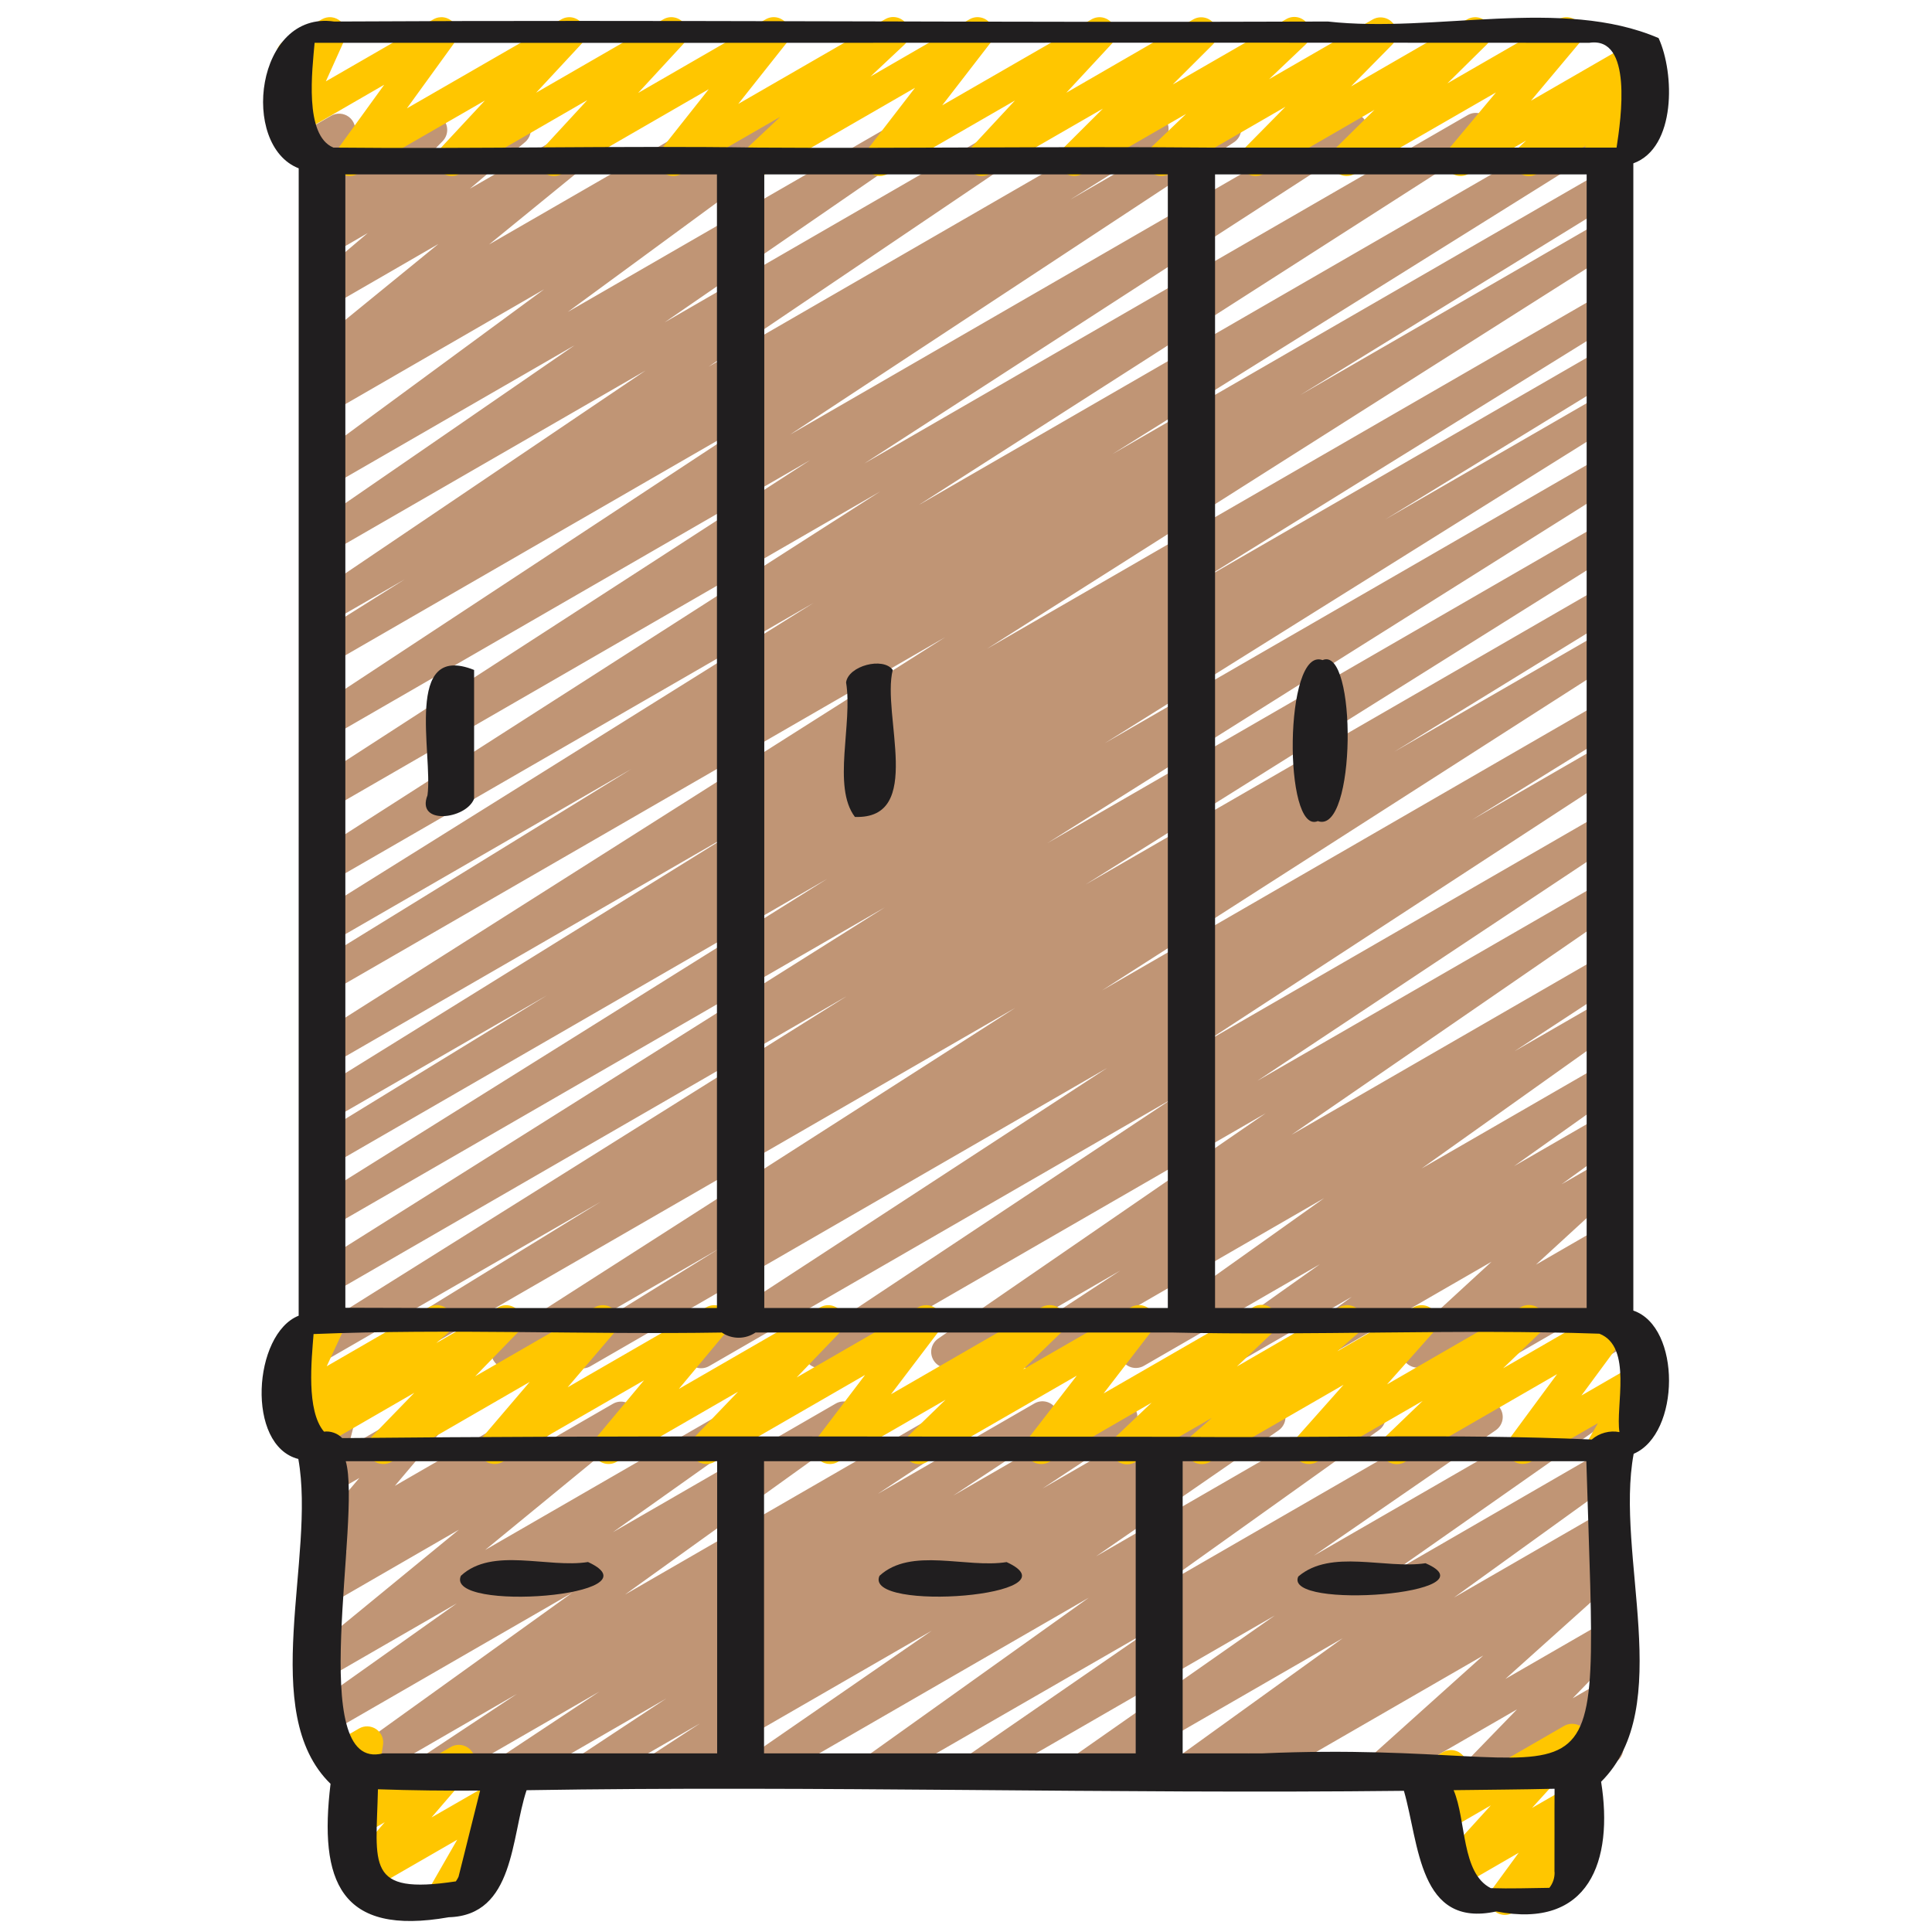 <?xml version="1.0" encoding="UTF-8"?> <svg xmlns="http://www.w3.org/2000/svg" width="56" height="56" viewBox="0 0 56 56" fill="none"><g id="ÐÐ¾Ð³Ð¾ÑÐ¸Ð¿"><path id="Vector" d="M11.2 39.667C11.098 39.667 10.999 39.633 10.918 39.572C10.837 39.511 10.778 39.425 10.751 39.327C10.723 39.229 10.728 39.125 10.765 39.03C10.802 38.936 10.869 38.855 10.955 38.802L17.417 34.831L9.595 39.343C9.489 39.4 9.365 39.414 9.249 39.383C9.134 39.351 9.034 39.276 8.972 39.173C8.911 39.07 8.891 38.947 8.917 38.83C8.943 38.713 9.014 38.61 9.114 38.544L24.547 28.872L9.595 37.505C9.489 37.564 9.364 37.58 9.247 37.549C9.13 37.518 9.029 37.443 8.967 37.339C8.904 37.235 8.885 37.111 8.912 36.993C8.939 36.875 9.011 36.772 9.113 36.706L25.649 26.3L9.596 35.568C9.49 35.624 9.367 35.637 9.252 35.605C9.137 35.573 9.039 35.498 8.978 35.396C8.916 35.294 8.896 35.172 8.922 35.055C8.948 34.939 9.017 34.836 9.116 34.769L23.982 25.471L9.596 33.778C9.49 33.835 9.366 33.848 9.25 33.816C9.134 33.784 9.036 33.708 8.974 33.605C8.913 33.502 8.894 33.379 8.921 33.261C8.948 33.145 9.019 33.042 9.12 32.977L15.856 28.849L9.595 32.461C9.489 32.518 9.366 32.531 9.25 32.499C9.135 32.467 9.036 32.392 8.974 32.289C8.913 32.187 8.893 32.064 8.919 31.947C8.946 31.83 9.016 31.728 9.116 31.661L21.285 24.113L9.595 30.861C9.489 30.917 9.367 30.93 9.252 30.899C9.137 30.867 9.039 30.792 8.977 30.691C8.916 30.589 8.895 30.467 8.92 30.351C8.945 30.234 9.014 30.132 9.112 30.064L27.399 18.468L9.595 28.747C9.489 28.805 9.364 28.82 9.247 28.789C9.13 28.757 9.03 28.681 8.968 28.577C8.906 28.473 8.887 28.348 8.915 28.23C8.943 28.113 9.016 28.01 9.118 27.945L18.307 22.286L9.595 27.317C9.489 27.375 9.365 27.39 9.248 27.358C9.131 27.327 9.031 27.252 8.969 27.148C8.907 27.044 8.888 26.921 8.915 26.803C8.942 26.685 9.014 26.583 9.115 26.517L23.581 17.476L9.595 25.551C9.489 25.61 9.365 25.626 9.248 25.595C9.131 25.564 9.031 25.489 8.968 25.386C8.905 25.283 8.885 25.159 8.912 25.041C8.938 24.923 9.009 24.82 9.11 24.754L25.514 14.245L9.595 23.435C9.489 23.492 9.366 23.507 9.251 23.476C9.135 23.445 9.036 23.37 8.974 23.268C8.911 23.166 8.891 23.044 8.916 22.927C8.941 22.81 9.01 22.707 9.108 22.64L23.482 13.337L9.595 21.355C9.489 21.419 9.363 21.438 9.244 21.409C9.125 21.38 9.022 21.305 8.958 21.2C8.893 21.096 8.873 20.97 8.9 20.851C8.928 20.731 9.001 20.627 9.105 20.561L21.967 12.093L9.595 19.235C9.489 19.292 9.365 19.306 9.249 19.275C9.134 19.243 9.034 19.168 8.972 19.065C8.911 18.962 8.891 18.84 8.917 18.722C8.943 18.605 9.014 18.503 9.114 18.436L11.739 16.788L9.593 18.025C9.488 18.083 9.366 18.098 9.251 18.068C9.136 18.038 9.036 17.965 8.973 17.864C8.91 17.763 8.887 17.642 8.911 17.525C8.934 17.408 9.001 17.305 9.098 17.236L18.711 10.741L9.595 16.003C9.49 16.062 9.367 16.08 9.25 16.05C9.133 16.021 9.032 15.948 8.968 15.847C8.904 15.745 8.882 15.622 8.906 15.505C8.93 15.387 8.998 15.283 9.097 15.214L16.657 10.007L9.595 14.083C9.491 14.143 9.369 14.161 9.253 14.133C9.137 14.105 9.036 14.034 8.97 13.934C8.905 13.834 8.881 13.713 8.902 13.596C8.923 13.478 8.989 13.373 9.085 13.303L15.773 8.385L9.595 11.954C9.49 12.014 9.366 12.031 9.25 12.001C9.133 11.972 9.032 11.898 8.968 11.796C8.904 11.694 8.882 11.571 8.907 11.453C8.931 11.335 9.001 11.232 9.1 11.164L9.814 10.68L9.595 10.806C9.493 10.863 9.374 10.88 9.261 10.854C9.147 10.828 9.048 10.76 8.982 10.664C8.916 10.568 8.888 10.451 8.904 10.336C8.92 10.22 8.978 10.115 9.067 10.041L12.707 7.072L9.595 8.871C9.494 8.93 9.375 8.948 9.261 8.923C9.147 8.898 9.047 8.831 8.98 8.736C8.912 8.641 8.883 8.523 8.898 8.408C8.913 8.292 8.971 8.186 9.06 8.111L10.659 6.755L9.595 7.373C9.497 7.429 9.383 7.447 9.272 7.426C9.162 7.404 9.064 7.343 8.995 7.254C8.926 7.165 8.891 7.055 8.898 6.942C8.904 6.83 8.95 6.724 9.028 6.643L9.788 5.866L9.595 5.973C9.515 6.019 9.424 6.04 9.332 6.035C9.241 6.029 9.153 5.996 9.08 5.941C9.006 5.885 8.951 5.809 8.921 5.723C8.891 5.636 8.887 5.542 8.91 5.453L9.167 4.455C9.08 4.415 9.007 4.348 8.96 4.263C8.898 4.156 8.882 4.029 8.913 3.91C8.945 3.791 9.023 3.689 9.13 3.627L9.596 3.357C9.676 3.311 9.768 3.289 9.859 3.295C9.951 3.301 10.039 3.333 10.113 3.389C10.186 3.444 10.241 3.52 10.271 3.607C10.302 3.694 10.305 3.788 10.283 3.877L10.096 4.61L12.265 3.36C12.363 3.304 12.477 3.286 12.587 3.308C12.697 3.33 12.796 3.39 12.865 3.479C12.934 3.568 12.968 3.679 12.962 3.791C12.956 3.903 12.909 4.009 12.831 4.09L12.072 4.867L14.685 3.358C14.786 3.3 14.905 3.281 15.019 3.306C15.133 3.331 15.233 3.398 15.3 3.493C15.367 3.588 15.397 3.705 15.382 3.821C15.367 3.936 15.31 4.042 15.221 4.118L13.62 5.469L17.289 3.352C17.39 3.294 17.51 3.276 17.624 3.302C17.738 3.328 17.838 3.395 17.904 3.492C17.971 3.588 17.999 3.705 17.983 3.821C17.966 3.937 17.907 4.043 17.817 4.117L14.177 7.086L20.649 3.352C20.754 3.293 20.877 3.276 20.994 3.305C21.111 3.335 21.212 3.408 21.276 3.51C21.34 3.612 21.361 3.735 21.337 3.853C21.312 3.971 21.243 4.075 21.144 4.143L20.418 4.635L22.641 3.352C22.744 3.292 22.866 3.274 22.983 3.302C23.099 3.329 23.2 3.4 23.265 3.5C23.33 3.6 23.355 3.721 23.333 3.839C23.312 3.956 23.247 4.061 23.15 4.132L16.458 9.042L26.327 3.349C26.432 3.289 26.555 3.272 26.672 3.301C26.789 3.33 26.89 3.403 26.954 3.505C27.018 3.607 27.04 3.729 27.016 3.847C26.992 3.965 26.924 4.069 26.825 4.137L19.265 9.344L29.657 3.342C29.761 3.28 29.886 3.261 30.005 3.29C30.123 3.319 30.225 3.393 30.29 3.496C30.355 3.599 30.376 3.723 30.351 3.842C30.325 3.961 30.254 4.065 30.152 4.133L20.539 10.629L33.164 3.339C33.27 3.276 33.397 3.256 33.517 3.286C33.638 3.316 33.741 3.392 33.805 3.499C33.869 3.605 33.888 3.732 33.858 3.852C33.828 3.972 33.752 4.075 33.646 4.139L31.021 5.787L35.265 3.337C35.37 3.271 35.497 3.251 35.618 3.279C35.738 3.308 35.843 3.383 35.908 3.488C35.973 3.594 35.993 3.72 35.965 3.841C35.936 3.961 35.861 4.066 35.756 4.131L22.896 12.6L38.941 3.335C39.047 3.275 39.171 3.258 39.289 3.288C39.406 3.319 39.507 3.394 39.571 3.497C39.634 3.601 39.654 3.725 39.627 3.843C39.601 3.961 39.529 4.064 39.428 4.131L25.054 13.434L42.549 3.332C42.654 3.273 42.778 3.257 42.895 3.288C43.012 3.319 43.112 3.394 43.175 3.497C43.238 3.6 43.258 3.724 43.232 3.842C43.205 3.96 43.134 4.063 43.033 4.129L26.627 14.64L46.219 3.329C46.324 3.271 46.449 3.256 46.565 3.287C46.682 3.319 46.782 3.394 46.844 3.498C46.906 3.601 46.926 3.725 46.898 3.843C46.871 3.961 46.8 4.063 46.698 4.129L32.237 13.166L46.407 4.987C46.513 4.931 46.636 4.918 46.751 4.95C46.866 4.983 46.965 5.058 47.026 5.161C47.087 5.263 47.106 5.386 47.08 5.502C47.054 5.619 46.983 5.721 46.884 5.788L37.684 11.453L46.408 6.413C46.513 6.357 46.636 6.344 46.751 6.376C46.865 6.408 46.964 6.482 47.025 6.584C47.087 6.686 47.107 6.807 47.082 6.924C47.057 7.04 46.989 7.142 46.891 7.21L28.609 18.806L46.41 8.53C46.516 8.473 46.639 8.46 46.755 8.492C46.87 8.524 46.969 8.599 47.03 8.702C47.092 8.804 47.111 8.927 47.085 9.044C47.059 9.161 46.988 9.263 46.889 9.33L34.711 16.883L46.411 10.129C46.517 10.073 46.641 10.059 46.756 10.091C46.872 10.124 46.971 10.199 47.032 10.303C47.093 10.406 47.113 10.529 47.086 10.646C47.059 10.763 46.987 10.865 46.887 10.931L40.158 15.053L46.412 11.444C46.517 11.388 46.64 11.375 46.755 11.407C46.87 11.439 46.968 11.514 47.03 11.616C47.091 11.718 47.111 11.84 47.085 11.957C47.06 12.073 46.99 12.175 46.892 12.242L32.023 21.542L46.414 13.236C46.519 13.179 46.642 13.165 46.757 13.197C46.873 13.229 46.971 13.304 47.033 13.406C47.095 13.508 47.115 13.63 47.089 13.747C47.064 13.864 46.994 13.966 46.895 14.034L30.357 24.44L46.41 15.169C46.516 15.11 46.64 15.094 46.758 15.125C46.875 15.156 46.975 15.232 47.038 15.336C47.1 15.439 47.12 15.563 47.093 15.681C47.066 15.8 46.993 15.902 46.892 15.968L31.465 25.639L46.416 17.007C46.521 16.95 46.645 16.936 46.762 16.967C46.878 16.999 46.977 17.075 47.039 17.178C47.1 17.282 47.12 17.405 47.093 17.522C47.066 17.64 46.994 17.742 46.893 17.808L40.413 21.791L46.416 18.325C46.521 18.267 46.644 18.252 46.761 18.283C46.877 18.314 46.976 18.388 47.039 18.491C47.101 18.594 47.122 18.716 47.096 18.834C47.071 18.951 47.001 19.054 46.901 19.121L31.941 28.709L46.418 20.347C46.524 20.288 46.648 20.273 46.765 20.305C46.882 20.336 46.982 20.412 47.044 20.515C47.106 20.619 47.125 20.743 47.098 20.86C47.071 20.978 46.999 21.081 46.898 21.146L42.675 23.76L46.419 21.597C46.525 21.532 46.652 21.512 46.772 21.541C46.892 21.57 46.997 21.645 47.061 21.75C47.126 21.856 47.147 21.983 47.118 22.103C47.089 22.224 47.014 22.328 46.908 22.392L34.887 30.237L46.421 23.579C46.526 23.519 46.65 23.502 46.767 23.532C46.884 23.562 46.985 23.636 47.048 23.738C47.112 23.841 47.133 23.964 47.108 24.082C47.083 24.2 47.013 24.304 46.913 24.371L36.447 31.327L46.423 25.573C46.527 25.516 46.649 25.5 46.764 25.53C46.88 25.56 46.979 25.632 47.043 25.733C47.106 25.833 47.129 25.954 47.106 26.071C47.084 26.188 47.017 26.292 46.92 26.361L37.433 32.894L46.424 27.704C46.529 27.647 46.652 27.632 46.767 27.663C46.882 27.694 46.982 27.767 47.044 27.869C47.107 27.971 47.128 28.093 47.104 28.209C47.079 28.326 47.011 28.429 46.913 28.497L43.9 30.47L46.426 29.013C46.53 28.953 46.652 28.936 46.768 28.965C46.884 28.993 46.985 29.065 47.05 29.166C47.114 29.266 47.138 29.388 47.115 29.505C47.093 29.622 47.027 29.727 46.93 29.797L41.205 33.87L46.427 30.856C46.531 30.796 46.654 30.778 46.77 30.807C46.887 30.835 46.988 30.907 47.053 31.008C47.117 31.109 47.141 31.232 47.118 31.349C47.095 31.467 47.028 31.571 46.93 31.641L43.886 33.801L46.428 32.333C46.531 32.275 46.653 32.257 46.769 32.286C46.884 32.314 46.985 32.385 47.05 32.485C47.114 32.584 47.139 32.705 47.118 32.822C47.096 32.939 47.031 33.044 46.935 33.115L45.261 34.328L46.43 33.654C46.529 33.597 46.646 33.579 46.758 33.602C46.87 33.626 46.969 33.69 47.037 33.782C47.105 33.875 47.137 33.989 47.126 34.103C47.115 34.217 47.063 34.323 46.979 34.401L44.52 36.657L46.432 35.553C46.532 35.496 46.649 35.478 46.761 35.502C46.873 35.525 46.972 35.59 47.04 35.682C47.108 35.774 47.14 35.888 47.129 36.002C47.118 36.116 47.066 36.222 46.982 36.3L46.541 36.705C46.614 36.684 46.691 36.682 46.766 36.698C46.84 36.714 46.909 36.749 46.967 36.798C47.041 36.86 47.093 36.943 47.117 37.036C47.142 37.129 47.138 37.227 47.104 37.316L46.747 38.278C46.841 38.294 46.928 38.339 46.996 38.407C47.064 38.474 47.11 38.561 47.127 38.655C47.144 38.749 47.131 38.847 47.091 38.934C47.051 39.02 46.985 39.093 46.902 39.141L46.15 39.575C46.066 39.623 45.971 39.644 45.875 39.635C45.78 39.626 45.69 39.589 45.617 39.527C45.543 39.465 45.491 39.382 45.467 39.29C45.442 39.197 45.447 39.099 45.479 39.01L45.777 38.207L43.4 39.578C43.301 39.635 43.184 39.653 43.072 39.63C42.96 39.606 42.86 39.542 42.792 39.45C42.724 39.357 42.693 39.243 42.703 39.129C42.714 39.015 42.766 38.909 42.85 38.831L43.241 38.473L41.321 39.581C41.221 39.637 41.105 39.655 40.993 39.631C40.882 39.607 40.782 39.543 40.715 39.451C40.647 39.359 40.616 39.245 40.626 39.132C40.637 39.018 40.688 38.912 40.772 38.834L43.233 36.572L38.015 39.583C37.911 39.64 37.79 39.656 37.675 39.628C37.56 39.599 37.461 39.528 37.396 39.429C37.332 39.33 37.307 39.209 37.328 39.093C37.349 38.977 37.413 38.872 37.508 38.801L39.182 37.588L35.719 39.587C35.615 39.649 35.492 39.668 35.374 39.641C35.256 39.613 35.153 39.54 35.088 39.438C35.023 39.337 34.999 39.213 35.023 39.095C35.047 38.976 35.116 38.871 35.215 38.802L38.257 36.645L33.155 39.59C33.051 39.649 32.928 39.666 32.812 39.638C32.696 39.609 32.596 39.538 32.531 39.437C32.466 39.337 32.443 39.215 32.465 39.098C32.487 38.98 32.554 38.876 32.651 38.806L38.379 34.73L29.96 39.588C29.855 39.648 29.731 39.665 29.613 39.635C29.496 39.605 29.395 39.53 29.332 39.427C29.268 39.324 29.248 39.201 29.273 39.083C29.299 38.964 29.37 38.861 29.471 38.794L32.474 36.827L27.689 39.59C27.585 39.65 27.461 39.667 27.345 39.638C27.228 39.609 27.127 39.536 27.063 39.434C26.999 39.332 26.976 39.21 27 39.092C27.024 38.974 27.093 38.87 27.192 38.801L36.687 32.268L23.996 39.593C23.891 39.654 23.766 39.671 23.648 39.642C23.531 39.612 23.429 39.538 23.365 39.435C23.301 39.331 23.28 39.207 23.306 39.089C23.332 38.97 23.404 38.866 23.505 38.8L33.966 31.855L20.557 39.596C20.451 39.657 20.326 39.675 20.208 39.645C20.09 39.615 19.988 39.54 19.924 39.436C19.861 39.333 19.84 39.208 19.867 39.089C19.894 38.97 19.966 38.867 20.069 38.8L32.09 30.956L17.12 39.598C17.014 39.662 16.887 39.681 16.767 39.651C16.647 39.621 16.543 39.544 16.48 39.438C16.416 39.332 16.397 39.205 16.427 39.084C16.458 38.965 16.534 38.861 16.64 38.798L20.849 36.191L14.944 39.6C14.838 39.662 14.712 39.68 14.594 39.65C14.475 39.62 14.373 39.545 14.309 39.44C14.245 39.336 14.225 39.211 14.253 39.091C14.281 38.972 14.355 38.869 14.458 38.803L29.428 29.213L11.429 39.602C11.359 39.643 11.28 39.666 11.2 39.667Z" fill="#C09575"></path><path id="Vector_2" d="M14.789 51.772C14.688 51.772 14.591 51.74 14.51 51.68C14.429 51.62 14.37 51.536 14.341 51.44C14.312 51.344 14.315 51.241 14.349 51.147C14.383 51.052 14.446 50.971 14.53 50.916L17.376 49.03L12.735 51.707C12.63 51.766 12.507 51.783 12.39 51.753C12.273 51.724 12.172 51.65 12.108 51.547C12.044 51.445 12.023 51.321 12.048 51.203C12.073 51.085 12.143 50.982 12.243 50.914L14.988 49.096L10.472 51.707C10.368 51.765 10.247 51.781 10.132 51.752C10.016 51.724 9.916 51.653 9.852 51.553C9.788 51.453 9.763 51.333 9.785 51.216C9.806 51.099 9.871 50.995 9.966 50.925L16.581 46.171L9.595 50.203C9.491 50.263 9.368 50.281 9.251 50.252C9.135 50.224 9.033 50.152 8.969 50.051C8.904 49.95 8.881 49.828 8.903 49.71C8.926 49.592 8.994 49.487 9.092 49.418L13.241 46.474L9.595 48.578C9.493 48.636 9.374 48.653 9.26 48.627C9.146 48.602 9.047 48.534 8.98 48.438C8.914 48.342 8.886 48.225 8.901 48.109C8.917 47.994 8.976 47.888 9.065 47.814L13.3 44.34L9.595 46.48C9.492 46.538 9.372 46.556 9.257 46.529C9.142 46.502 9.042 46.433 8.976 46.335C8.91 46.237 8.884 46.118 8.902 46.001C8.921 45.885 8.983 45.78 9.076 45.707L10.07 44.938L9.595 45.211C9.5 45.265 9.388 45.285 9.28 45.265C9.173 45.246 9.075 45.19 9.004 45.105C8.934 45.021 8.896 44.915 8.896 44.806C8.896 44.696 8.934 44.59 9.005 44.506L10.416 42.84L9.595 43.313C9.515 43.359 9.424 43.38 9.332 43.374C9.241 43.369 9.153 43.336 9.08 43.281C9.007 43.225 8.951 43.149 8.921 43.063C8.891 42.976 8.887 42.882 8.91 42.793L9.167 41.793C9.079 41.753 9.006 41.686 8.958 41.601C8.896 41.494 8.88 41.367 8.912 41.248C8.943 41.129 9.021 41.027 9.128 40.965L9.595 40.695C9.674 40.649 9.766 40.627 9.858 40.633C9.949 40.639 10.037 40.671 10.111 40.727C10.184 40.782 10.239 40.858 10.27 40.945C10.3 41.032 10.304 41.126 10.281 41.215L10.094 41.95L12.268 40.693C12.363 40.639 12.474 40.62 12.582 40.639C12.69 40.658 12.788 40.715 12.858 40.799C12.928 40.883 12.967 40.99 12.966 41.099C12.966 41.209 12.927 41.315 12.857 41.399L11.445 43.068L15.563 40.691C15.666 40.632 15.787 40.614 15.901 40.642C16.016 40.668 16.116 40.738 16.182 40.836C16.248 40.934 16.274 41.053 16.256 41.169C16.237 41.285 16.175 41.391 16.082 41.463L15.082 42.238L17.765 40.69C17.866 40.631 17.986 40.612 18.101 40.638C18.215 40.663 18.316 40.731 18.382 40.827C18.449 40.924 18.477 41.042 18.461 41.158C18.445 41.274 18.386 41.38 18.295 41.454L14.062 44.927L21.407 40.687C21.511 40.627 21.634 40.609 21.75 40.638C21.867 40.666 21.968 40.738 22.033 40.839C22.098 40.94 22.121 41.062 22.098 41.18C22.075 41.298 22.008 41.402 21.91 41.472L17.765 44.412L24.223 40.684C24.326 40.624 24.449 40.606 24.566 40.634C24.683 40.662 24.784 40.734 24.849 40.834C24.914 40.935 24.938 41.057 24.915 41.175C24.893 41.293 24.826 41.397 24.729 41.467L18.114 46.221L27.709 40.681C27.814 40.616 27.941 40.595 28.061 40.623C28.182 40.652 28.286 40.727 28.351 40.832C28.417 40.937 28.437 41.064 28.409 41.184C28.381 41.305 28.306 41.409 28.201 41.474L25.442 43.301L29.982 40.68C30.087 40.619 30.211 40.602 30.329 40.631C30.447 40.661 30.549 40.735 30.612 40.838C30.676 40.942 30.697 41.066 30.671 41.184C30.645 41.303 30.574 41.407 30.472 41.474L27.627 43.353L32.268 40.674C32.373 40.613 32.498 40.595 32.616 40.625C32.733 40.654 32.835 40.729 32.899 40.832C32.963 40.935 32.984 41.059 32.958 41.178C32.932 41.296 32.861 41.4 32.759 41.467L30.215 43.147L34.504 40.672C34.609 40.611 34.734 40.593 34.852 40.623C34.97 40.653 35.072 40.727 35.136 40.831C35.2 40.935 35.22 41.06 35.193 41.178C35.166 41.297 35.094 41.401 34.992 41.467L33.528 42.423L36.564 40.67C36.669 40.611 36.791 40.595 36.907 40.624C37.024 40.653 37.124 40.726 37.188 40.827C37.252 40.928 37.275 41.05 37.251 41.167C37.228 41.285 37.16 41.389 37.063 41.458L31.769 45.112L39.466 40.668C39.57 40.609 39.692 40.592 39.808 40.62C39.925 40.649 40.025 40.721 40.09 40.821C40.154 40.922 40.178 41.043 40.156 41.16C40.133 41.278 40.067 41.382 39.97 41.452L33.51 46.064L42.861 40.665C42.966 40.606 43.089 40.59 43.205 40.619C43.321 40.648 43.421 40.721 43.485 40.822C43.549 40.923 43.572 41.045 43.549 41.163C43.525 41.28 43.458 41.384 43.36 41.453L38.08 45.093L45.758 40.661C45.862 40.602 45.984 40.585 46.1 40.614C46.217 40.642 46.317 40.715 46.381 40.816C46.446 40.916 46.469 41.038 46.446 41.156C46.423 41.273 46.356 41.377 46.259 41.447L40.413 45.547L46.405 42.084C46.509 42.025 46.631 42.007 46.747 42.035C46.864 42.063 46.964 42.135 47.029 42.235C47.094 42.335 47.118 42.456 47.096 42.574C47.075 42.691 47.009 42.796 46.912 42.866L42.144 46.306L46.405 43.847C46.51 43.789 46.632 43.773 46.748 43.803C46.864 43.832 46.964 43.905 47.027 44.006C47.091 44.107 47.113 44.229 47.09 44.346C47.067 44.463 46.999 44.567 46.902 44.636L46.529 44.89C46.618 44.868 46.712 44.874 46.798 44.906C46.885 44.938 46.96 44.994 47.014 45.069C47.082 45.162 47.113 45.277 47.101 45.392C47.089 45.507 47.034 45.613 46.949 45.69L43.634 48.665L46.404 47.067C46.501 47.011 46.615 46.993 46.725 47.015C46.835 47.036 46.934 47.097 47.003 47.186C47.072 47.274 47.106 47.385 47.101 47.497C47.095 47.609 47.049 47.715 46.971 47.796L45.584 49.226L46.404 48.753C46.491 48.702 46.593 48.682 46.693 48.694C46.793 48.706 46.887 48.751 46.96 48.821C47.033 48.891 47.081 48.983 47.097 49.083C47.113 49.182 47.096 49.285 47.049 49.374L46.607 50.214C46.708 50.219 46.804 50.256 46.882 50.32C46.96 50.384 47.016 50.471 47.04 50.569C47.064 50.667 47.055 50.77 47.016 50.863C46.977 50.956 46.908 51.033 46.821 51.084L45.738 51.709C45.65 51.76 45.549 51.781 45.448 51.769C45.347 51.757 45.254 51.712 45.181 51.642C45.108 51.572 45.059 51.48 45.043 51.38C45.027 51.28 45.044 51.177 45.091 51.088L45.47 50.37L43.151 51.707C43.053 51.762 42.939 51.781 42.829 51.759C42.719 51.737 42.62 51.676 42.551 51.588C42.483 51.499 42.448 51.389 42.454 51.277C42.459 51.165 42.505 51.059 42.583 50.978L43.971 49.547L40.227 51.707C40.127 51.76 40.012 51.776 39.902 51.751C39.793 51.725 39.696 51.662 39.629 51.571C39.563 51.48 39.531 51.368 39.541 51.255C39.551 51.143 39.601 51.038 39.682 50.96L42.993 47.986L36.546 51.707C36.441 51.765 36.319 51.781 36.203 51.751C36.087 51.721 35.987 51.648 35.924 51.547C35.86 51.446 35.838 51.325 35.861 51.208C35.884 51.091 35.952 50.987 36.049 50.918L36.204 50.812L34.654 51.707C34.55 51.766 34.428 51.783 34.312 51.755C34.196 51.727 34.095 51.656 34.03 51.556C33.965 51.455 33.941 51.334 33.963 51.217C33.984 51.099 34.05 50.995 34.147 50.925L38.92 47.484L31.599 51.707C31.495 51.764 31.373 51.779 31.259 51.75C31.144 51.72 31.045 51.649 30.981 51.549C30.917 51.449 30.894 51.329 30.916 51.212C30.937 51.096 31.002 50.992 31.098 50.922L36.95 46.826L28.494 51.707C28.39 51.756 28.273 51.766 28.162 51.734C28.052 51.703 27.958 51.631 27.897 51.534C27.836 51.437 27.812 51.321 27.831 51.208C27.851 51.095 27.911 50.993 28 50.922L33.279 47.282L25.601 51.707C25.498 51.764 25.376 51.78 25.262 51.751C25.147 51.722 25.047 51.65 24.983 51.551C24.919 51.451 24.895 51.331 24.916 51.215C24.938 51.098 25.002 50.994 25.097 50.924L31.558 46.311L22.213 51.707C22.109 51.763 21.988 51.779 21.873 51.749C21.758 51.719 21.659 51.647 21.596 51.547C21.532 51.447 21.509 51.326 21.531 51.21C21.553 51.093 21.619 50.99 21.715 50.92L27.007 47.267L19.312 51.707C19.207 51.764 19.083 51.78 18.967 51.749C18.851 51.718 18.752 51.644 18.689 51.542C18.626 51.44 18.605 51.318 18.63 51.2C18.655 51.083 18.724 50.98 18.823 50.912L20.29 49.954L17.254 51.707C17.149 51.763 17.027 51.777 16.912 51.747C16.797 51.716 16.698 51.642 16.635 51.541C16.573 51.44 16.551 51.319 16.575 51.202C16.599 51.086 16.666 50.983 16.764 50.914L19.309 49.234L15.027 51.707C14.955 51.749 14.872 51.772 14.789 51.772Z" fill="#C09575"></path><g id="Group 8"><path id="Vector_3" d="M12.807 55.505C12.725 55.505 12.645 55.484 12.574 55.443C12.503 55.402 12.444 55.343 12.403 55.273C12.362 55.202 12.34 55.121 12.34 55.039C12.34 54.958 12.361 54.877 12.402 54.806L13.252 53.325L10.593 54.859C10.498 54.914 10.386 54.933 10.278 54.913C10.17 54.894 10.073 54.837 10.003 54.752C9.933 54.668 9.894 54.561 9.895 54.451C9.896 54.342 9.935 54.236 10.006 54.152L11.152 52.818L10.528 53.178C10.452 53.222 10.365 53.244 10.277 53.24C10.189 53.237 10.104 53.209 10.032 53.16C9.959 53.11 9.902 53.041 9.867 52.961C9.832 52.88 9.82 52.791 9.834 52.704L10.075 51.118C10.002 51.078 9.94 51.02 9.897 50.949C9.853 50.878 9.83 50.797 9.828 50.714C9.827 50.631 9.848 50.549 9.889 50.476C9.93 50.404 9.989 50.344 10.061 50.302L10.407 50.102C10.483 50.058 10.57 50.036 10.658 50.04C10.746 50.043 10.831 50.071 10.903 50.12C10.976 50.17 11.033 50.239 11.069 50.32C11.104 50.4 11.115 50.489 11.102 50.576L10.902 51.883L13.067 50.638C13.162 50.583 13.274 50.563 13.382 50.583C13.491 50.602 13.589 50.66 13.659 50.744C13.729 50.829 13.767 50.936 13.766 51.046C13.765 51.157 13.726 51.263 13.654 51.346L12.507 52.68L14.291 51.653C14.38 51.603 14.483 51.582 14.584 51.596C14.686 51.609 14.78 51.656 14.852 51.728C14.925 51.8 14.972 51.894 14.985 51.996C14.999 52.097 14.979 52.2 14.929 52.289L13.988 53.928C14.086 53.938 14.178 53.979 14.252 54.045C14.325 54.11 14.376 54.198 14.397 54.294C14.417 54.391 14.407 54.491 14.367 54.581C14.327 54.671 14.26 54.746 14.175 54.796L13.055 55.449C12.979 55.491 12.893 55.51 12.807 55.505Z" fill="#FFC600"></path><path id="Vector_4" d="M43.622 55.505C43.557 55.505 43.492 55.491 43.432 55.465C43.372 55.438 43.319 55.399 43.275 55.35C43.203 55.271 43.162 55.169 43.156 55.062C43.151 54.955 43.183 54.849 43.246 54.763L44.021 53.703L42.28 54.71C42.184 54.765 42.071 54.784 41.962 54.763C41.853 54.742 41.755 54.684 41.686 54.598C41.616 54.511 41.58 54.403 41.582 54.293C41.585 54.182 41.627 54.076 41.701 53.993L43.213 52.329L41.877 53.101C41.797 53.147 41.705 53.168 41.612 53.162C41.52 53.156 41.432 53.123 41.359 53.066C41.285 53.01 41.231 52.933 41.201 52.845C41.172 52.757 41.169 52.663 41.194 52.574L41.335 52.056C41.236 52.049 41.141 52.01 41.065 51.945C40.989 51.88 40.936 51.793 40.914 51.696C40.891 51.598 40.901 51.496 40.94 51.405C40.98 51.313 41.048 51.237 41.134 51.187L41.823 50.788C41.903 50.742 41.995 50.721 42.087 50.727C42.179 50.733 42.267 50.767 42.34 50.823C42.413 50.879 42.468 50.956 42.498 51.044C42.527 51.131 42.53 51.225 42.506 51.315L42.394 51.725L45.338 50.026C45.434 49.972 45.546 49.953 45.655 49.974C45.764 49.994 45.862 50.053 45.932 50.139C46.001 50.225 46.038 50.333 46.035 50.444C46.032 50.555 45.99 50.661 45.916 50.743L44.406 52.404L45.475 51.788C45.568 51.735 45.676 51.715 45.781 51.732C45.886 51.749 45.983 51.801 46.054 51.881C46.126 51.961 46.168 52.062 46.173 52.169C46.178 52.276 46.147 52.381 46.084 52.467L45.309 53.528L45.475 53.435C45.581 53.379 45.706 53.367 45.821 53.4C45.937 53.434 46.035 53.511 46.095 53.615C46.155 53.719 46.173 53.843 46.144 53.96C46.116 54.077 46.043 54.178 45.941 54.242L43.855 55.44C43.785 55.482 43.704 55.505 43.622 55.505Z" fill="#FFC600"></path><path id="Vector_5" d="M21.965 5.105C21.871 5.105 21.78 5.077 21.702 5.024C21.625 4.972 21.565 4.897 21.531 4.81C21.496 4.723 21.489 4.628 21.509 4.536C21.53 4.445 21.577 4.362 21.646 4.298L22.617 3.386L19.748 5.04C19.654 5.093 19.545 5.113 19.438 5.094C19.331 5.076 19.235 5.021 19.164 4.939C19.093 4.857 19.053 4.753 19.051 4.645C19.048 4.537 19.083 4.431 19.15 4.346L20.544 2.585L16.291 5.04C16.195 5.095 16.081 5.114 15.972 5.094C15.862 5.073 15.764 5.013 15.694 4.926C15.625 4.839 15.589 4.73 15.593 4.619C15.596 4.508 15.64 4.401 15.715 4.319L17.022 2.903L13.323 5.04C13.227 5.095 13.114 5.113 13.005 5.092C12.896 5.071 12.797 5.012 12.728 4.925C12.659 4.838 12.623 4.729 12.627 4.618C12.63 4.507 12.673 4.401 12.748 4.319L14.055 2.914L10.368 5.04C10.276 5.093 10.168 5.112 10.063 5.096C9.958 5.079 9.862 5.027 9.79 4.948C9.719 4.869 9.676 4.768 9.67 4.661C9.664 4.555 9.695 4.45 9.757 4.363L11.137 2.456L8.661 3.887C8.576 3.936 8.477 3.957 8.379 3.947C8.281 3.937 8.188 3.895 8.115 3.829C8.042 3.763 7.992 3.675 7.971 3.579C7.951 3.482 7.962 3.382 8.002 3.292L8.562 2.046C8.467 2.063 8.369 2.051 8.282 2.01C8.194 1.97 8.121 1.903 8.073 1.82C8.012 1.713 7.995 1.586 8.027 1.466C8.059 1.347 8.137 1.245 8.244 1.183L9.328 0.56C9.413 0.511 9.512 0.49 9.61 0.5C9.708 0.511 9.8 0.552 9.873 0.618C9.946 0.684 9.996 0.771 10.017 0.868C10.037 0.964 10.027 1.064 9.987 1.154L9.445 2.358L12.563 0.56C12.655 0.507 12.763 0.487 12.868 0.504C12.973 0.521 13.069 0.573 13.141 0.652C13.212 0.731 13.254 0.832 13.26 0.938C13.266 1.045 13.236 1.15 13.174 1.236L11.794 3.141L16.272 0.56C16.368 0.505 16.481 0.486 16.59 0.507C16.699 0.529 16.797 0.588 16.867 0.675C16.936 0.761 16.972 0.87 16.968 0.981C16.965 1.092 16.922 1.198 16.847 1.28L15.54 2.687L19.227 0.56C19.323 0.504 19.436 0.485 19.546 0.506C19.655 0.527 19.754 0.586 19.823 0.673C19.893 0.76 19.929 0.869 19.925 0.981C19.921 1.092 19.878 1.198 19.802 1.28L18.496 2.695L22.194 0.56C22.288 0.506 22.398 0.486 22.505 0.504C22.611 0.522 22.709 0.577 22.78 0.659C22.851 0.741 22.891 0.845 22.893 0.954C22.895 1.062 22.86 1.168 22.793 1.253L21.398 3.013L25.651 0.56C25.75 0.5 25.868 0.48 25.982 0.503C26.095 0.525 26.197 0.59 26.265 0.683C26.334 0.776 26.366 0.891 26.355 1.007C26.343 1.122 26.289 1.229 26.203 1.306L25.232 2.218L28.101 0.56C28.194 0.506 28.304 0.486 28.41 0.504C28.517 0.521 28.614 0.576 28.685 0.657C28.756 0.738 28.797 0.841 28.8 0.949C28.803 1.057 28.77 1.163 28.704 1.249L27.31 3.054L31.64 0.56C31.736 0.505 31.849 0.486 31.959 0.507C32.068 0.529 32.166 0.588 32.235 0.675C32.304 0.761 32.34 0.87 32.337 0.981C32.333 1.092 32.29 1.198 32.215 1.28L30.908 2.688L34.591 0.56C34.689 0.505 34.803 0.488 34.913 0.511C35.023 0.534 35.121 0.596 35.189 0.685C35.257 0.774 35.291 0.885 35.284 0.997C35.277 1.109 35.23 1.214 35.151 1.294L33.992 2.45L37.272 0.56C37.37 0.499 37.488 0.478 37.602 0.499C37.716 0.521 37.818 0.584 37.888 0.677C37.957 0.769 37.99 0.884 37.98 0.999C37.97 1.115 37.917 1.222 37.832 1.301L36.784 2.296L39.796 0.56C39.894 0.507 40.007 0.491 40.116 0.515C40.224 0.538 40.321 0.599 40.388 0.687C40.455 0.775 40.489 0.884 40.483 0.995C40.478 1.106 40.432 1.211 40.356 1.292L39.16 2.505L42.529 0.56C42.627 0.504 42.743 0.486 42.853 0.508C42.964 0.531 43.063 0.593 43.132 0.683C43.2 0.773 43.233 0.885 43.226 0.998C43.218 1.11 43.169 1.216 43.089 1.296L41.954 2.416L45.173 0.56C45.268 0.505 45.379 0.486 45.487 0.505C45.595 0.524 45.693 0.58 45.763 0.664C45.834 0.747 45.873 0.853 45.873 0.963C45.873 1.072 45.835 1.178 45.765 1.263L44.375 2.92L47.306 1.229C47.405 1.171 47.523 1.152 47.635 1.176C47.748 1.199 47.848 1.263 47.916 1.356C47.984 1.448 48.016 1.563 48.005 1.677C47.994 1.791 47.941 1.898 47.857 1.976L47.509 2.3C47.584 2.29 47.66 2.298 47.731 2.324C47.802 2.349 47.866 2.392 47.916 2.448C47.988 2.526 48.031 2.627 48.038 2.733C48.044 2.839 48.015 2.944 47.954 3.031L47.674 3.437C47.734 3.452 47.791 3.479 47.841 3.517C47.891 3.554 47.932 3.602 47.963 3.656C47.993 3.709 48.013 3.768 48.02 3.829C48.028 3.89 48.024 3.952 48.007 4.011C47.991 4.07 47.963 4.126 47.925 4.174C47.887 4.223 47.84 4.263 47.787 4.293L46.486 5.04C46.394 5.093 46.286 5.113 46.181 5.097C46.077 5.081 45.98 5.029 45.909 4.951C45.837 4.873 45.794 4.773 45.787 4.667C45.78 4.561 45.809 4.456 45.87 4.369L45.974 4.22L44.554 5.04C44.455 5.098 44.337 5.118 44.224 5.095C44.111 5.072 44.011 5.008 43.942 4.915C43.874 4.822 43.842 4.707 43.853 4.592C43.864 4.478 43.918 4.371 44.003 4.293L44.237 4.074L42.566 5.04C42.472 5.094 42.361 5.113 42.253 5.094C42.146 5.075 42.048 5.018 41.978 4.935C41.908 4.851 41.869 4.746 41.869 4.636C41.868 4.527 41.906 4.421 41.976 4.337L43.362 2.679L39.266 5.04C39.168 5.096 39.053 5.114 38.942 5.092C38.831 5.069 38.732 5.007 38.664 4.917C38.595 4.827 38.562 4.715 38.57 4.602C38.578 4.489 38.626 4.383 38.706 4.303L39.84 3.183L36.627 5.04C36.529 5.096 36.414 5.114 36.304 5.092C36.194 5.07 36.095 5.009 36.026 4.919C35.958 4.83 35.923 4.719 35.93 4.607C35.936 4.495 35.983 4.389 36.062 4.308L37.259 3.095L33.893 5.04C33.794 5.096 33.678 5.114 33.567 5.091C33.456 5.068 33.357 5.005 33.288 4.914C33.22 4.823 33.188 4.711 33.197 4.597C33.206 4.484 33.256 4.378 33.338 4.299L34.381 3.301L31.367 5.04C31.269 5.094 31.155 5.112 31.045 5.089C30.935 5.066 30.838 5.004 30.77 4.915C30.702 4.826 30.668 4.715 30.675 4.603C30.682 4.491 30.729 4.385 30.807 4.305L31.969 3.148L28.688 5.04C28.591 5.095 28.478 5.113 28.369 5.092C28.26 5.071 28.162 5.012 28.093 4.925C28.023 4.838 27.987 4.729 27.991 4.618C27.995 4.507 28.038 4.401 28.113 4.319L29.419 2.913L25.732 5.04C25.638 5.093 25.529 5.113 25.423 5.095C25.317 5.077 25.22 5.023 25.149 4.942C25.078 4.861 25.038 4.757 25.034 4.65C25.031 4.542 25.064 4.437 25.13 4.351L26.523 2.544L22.198 5.04C22.128 5.082 22.047 5.105 21.965 5.105Z" fill="#FFC600"></path><path id="Vector_6" d="M34.836 42.438C34.741 42.438 34.648 42.41 34.57 42.355C34.491 42.301 34.432 42.225 34.398 42.136C34.365 42.047 34.359 41.95 34.383 41.857C34.406 41.765 34.457 41.682 34.529 41.62L35.126 41.099L32.915 42.373C32.816 42.436 32.696 42.459 32.581 42.437C32.465 42.415 32.362 42.351 32.292 42.257C32.222 42.162 32.19 42.045 32.202 41.928C32.215 41.811 32.271 41.704 32.36 41.626L33.381 40.657L30.415 42.373C30.321 42.427 30.212 42.447 30.105 42.429C29.999 42.412 29.902 42.358 29.83 42.277C29.759 42.196 29.718 42.093 29.715 41.985C29.711 41.877 29.745 41.771 29.811 41.685L31.211 39.874L26.873 42.373C26.775 42.431 26.659 42.45 26.547 42.428C26.435 42.406 26.335 42.343 26.266 42.252C26.197 42.161 26.164 42.048 26.173 41.935C26.181 41.821 26.231 41.714 26.313 41.635L27.407 40.573L24.287 42.373C24.194 42.427 24.085 42.446 23.979 42.429C23.873 42.411 23.776 42.358 23.705 42.277C23.634 42.196 23.592 42.094 23.588 41.986C23.584 41.879 23.617 41.773 23.682 41.687L25.075 39.853L20.709 42.373C20.611 42.429 20.497 42.447 20.387 42.426C20.278 42.404 20.179 42.344 20.11 42.255C20.041 42.167 20.006 42.057 20.011 41.945C20.017 41.833 20.062 41.727 20.139 41.646L21.394 40.339L17.871 42.373C17.777 42.427 17.666 42.446 17.558 42.427C17.451 42.408 17.353 42.352 17.283 42.268C17.213 42.184 17.174 42.079 17.174 41.97C17.173 41.86 17.211 41.755 17.281 41.67L18.667 40.009L14.566 42.373C14.471 42.427 14.36 42.446 14.252 42.426C14.145 42.406 14.047 42.349 13.978 42.265C13.908 42.181 13.87 42.075 13.87 41.966C13.87 41.856 13.909 41.75 13.979 41.667L15.355 40.055L11.342 42.373C11.244 42.429 11.13 42.447 11.02 42.425C10.91 42.404 10.811 42.343 10.742 42.254C10.674 42.166 10.639 42.055 10.645 41.943C10.65 41.831 10.697 41.725 10.774 41.644L12.009 40.371L8.96 42.133C8.86 42.192 8.741 42.211 8.627 42.186C8.514 42.162 8.413 42.096 8.345 42.001C8.278 41.907 8.248 41.79 8.262 41.675C8.275 41.559 8.332 41.453 8.42 41.377L8.737 41.097L8.664 41.139C8.578 41.187 8.479 41.207 8.382 41.196C8.284 41.185 8.192 41.143 8.12 41.076C8.047 41.01 7.998 40.922 7.978 40.825C7.959 40.729 7.97 40.629 8.011 40.539L8.542 39.386C8.45 39.399 8.357 39.384 8.274 39.343C8.191 39.302 8.122 39.238 8.075 39.158C8.014 39.051 7.997 38.923 8.029 38.804C8.061 38.685 8.139 38.583 8.246 38.521L9.33 37.896C9.415 37.848 9.514 37.828 9.612 37.84C9.709 37.851 9.801 37.893 9.873 37.959C9.945 38.026 9.995 38.113 10.015 38.209C10.034 38.306 10.023 38.406 9.983 38.495L9.47 39.602L12.427 37.893C12.528 37.835 12.646 37.816 12.76 37.84C12.873 37.865 12.973 37.93 13.041 38.025C13.109 38.119 13.139 38.235 13.125 38.35C13.112 38.466 13.056 38.572 12.969 38.648L12.649 38.928L14.441 37.893C14.538 37.837 14.652 37.819 14.762 37.841C14.872 37.862 14.971 37.923 15.04 38.012C15.109 38.1 15.144 38.211 15.138 38.323C15.132 38.435 15.086 38.541 15.008 38.622L13.773 39.894L17.241 37.893C17.337 37.839 17.448 37.819 17.556 37.839C17.664 37.858 17.762 37.915 17.832 38C17.902 38.084 17.94 38.19 17.94 38.3C17.939 38.41 17.9 38.516 17.829 38.6L16.453 40.212L20.471 37.893C20.566 37.839 20.677 37.82 20.784 37.839C20.892 37.858 20.989 37.915 21.059 37.998C21.13 38.082 21.168 38.187 21.169 38.297C21.169 38.406 21.131 38.512 21.062 38.596L19.676 40.259L23.775 37.893C23.872 37.838 23.986 37.819 24.096 37.84C24.206 37.862 24.305 37.922 24.374 38.011C24.443 38.099 24.478 38.209 24.472 38.321C24.467 38.433 24.421 38.539 24.344 38.62L23.09 39.927L26.613 37.893C26.706 37.84 26.815 37.82 26.921 37.837C27.028 37.855 27.124 37.908 27.196 37.989C27.267 38.07 27.308 38.173 27.312 38.28C27.316 38.388 27.283 38.493 27.218 38.579L25.826 40.413L30.191 37.893C30.289 37.836 30.405 37.816 30.517 37.838C30.629 37.861 30.729 37.923 30.798 38.014C30.867 38.105 30.9 38.218 30.891 38.332C30.883 38.445 30.832 38.552 30.75 38.631L29.656 39.694L32.779 37.893C32.872 37.839 32.981 37.818 33.087 37.835C33.194 37.852 33.291 37.906 33.363 37.986C33.434 38.068 33.475 38.171 33.479 38.279C33.482 38.387 33.448 38.492 33.383 38.578L31.988 40.39L36.318 37.893C36.417 37.831 36.537 37.808 36.652 37.829C36.768 37.851 36.871 37.915 36.941 38.01C37.011 38.104 37.043 38.221 37.031 38.338C37.018 38.455 36.962 38.562 36.873 38.64L35.852 39.609L38.818 37.893C38.919 37.836 39.037 37.818 39.15 37.842C39.262 37.867 39.362 37.933 39.429 38.027C39.497 38.121 39.527 38.236 39.514 38.351C39.501 38.466 39.445 38.572 39.359 38.648L38.762 39.168L40.973 37.893C41.069 37.838 41.181 37.819 41.29 37.839C41.399 37.859 41.497 37.917 41.567 38.003C41.636 38.088 41.674 38.196 41.672 38.306C41.67 38.417 41.629 38.523 41.556 38.606L40.204 40.127L44.075 37.893C44.173 37.834 44.291 37.813 44.404 37.835C44.517 37.856 44.618 37.919 44.688 38.011C44.757 38.103 44.79 38.218 44.781 38.332C44.771 38.447 44.719 38.554 44.635 38.633L43.568 39.66L46.601 37.909C46.694 37.855 46.803 37.836 46.908 37.853C47.014 37.87 47.111 37.922 47.182 38.002C47.254 38.082 47.295 38.184 47.3 38.291C47.305 38.398 47.273 38.504 47.21 38.59L45.838 40.45L47.342 39.581C47.431 39.53 47.533 39.509 47.635 39.522C47.736 39.535 47.83 39.582 47.902 39.654C47.975 39.726 48.021 39.82 48.035 39.921C48.049 40.023 48.029 40.125 47.979 40.214L47.6 40.885C47.695 40.901 47.783 40.945 47.852 41.012C47.92 41.08 47.967 41.167 47.984 41.261C48.002 41.356 47.989 41.454 47.949 41.541C47.909 41.629 47.843 41.701 47.76 41.75L46.677 42.375C46.588 42.426 46.485 42.447 46.383 42.434C46.282 42.421 46.187 42.374 46.114 42.302C46.042 42.23 45.995 42.136 45.981 42.034C45.967 41.933 45.987 41.829 46.038 41.74L46.318 41.25L44.37 42.37C44.277 42.423 44.169 42.443 44.063 42.426C43.958 42.409 43.861 42.356 43.79 42.276C43.719 42.197 43.677 42.095 43.672 41.988C43.667 41.882 43.698 41.776 43.761 41.69L45.133 39.83L40.727 42.373C40.628 42.432 40.511 42.453 40.398 42.431C40.285 42.41 40.184 42.347 40.114 42.255C40.044 42.163 40.011 42.049 40.021 41.934C40.031 41.819 40.083 41.712 40.167 41.633L41.236 40.606L38.173 42.373C38.077 42.428 37.965 42.447 37.856 42.427C37.748 42.407 37.65 42.349 37.58 42.263C37.51 42.178 37.473 42.07 37.475 41.96C37.477 41.849 37.518 41.743 37.591 41.66L38.943 40.139L35.069 42.373C34.998 42.415 34.918 42.438 34.836 42.438Z" fill="#FFC600"></path></g><g id="Group"><path id="Vector_7" d="M8.657 38.136C7.337 38.66 7.121 41.902 8.647 42.289C9.162 45.14 7.457 49.636 9.581 51.705C9.241 54.522 9.854 56.129 13.009 55.572C14.916 55.519 14.81 53.248 15.263 51.89C23.738 51.752 32.214 52.003 40.693 51.908C41.138 53.445 41.117 55.896 43.371 55.404C46.065 55.929 46.773 53.931 46.409 51.645C48.59 49.475 46.804 45.077 47.353 42.139C48.707 41.56 48.734 38.46 47.343 37.988V4.735C48.589 4.283 48.54 2.115 48.075 1.104C45.275 -0.1 41.582 0.969 38.491 0.624C28.89 0.66 19.28 0.571 9.685 0.624C7.415 0.298 6.945 4.211 8.658 4.879L8.657 38.136ZM46.138 41.725C42.105 41.549 38.142 41.688 34.112 41.646C26.098 41.646 17.98 41.604 9.919 41.684C9.852 41.614 9.769 41.561 9.677 41.529C9.585 41.496 9.488 41.485 9.391 41.497C8.872 40.886 9.031 39.422 9.089 38.668C13.034 38.509 16.955 38.688 20.921 38.624C21.065 38.722 21.235 38.775 21.41 38.775C21.584 38.775 21.755 38.722 21.899 38.624H34C38.003 38.717 42.277 38.517 46.359 38.658C47.331 39.036 46.82 40.773 46.941 41.51C46.8 41.483 46.654 41.488 46.515 41.526C46.376 41.563 46.247 41.631 46.138 41.725ZM32.919 50.822H22.146V42.354H32.919V50.822ZM22.153 5.055H33.85V37.913H22.153V5.055ZM35.219 37.913V5.055H45.99V37.913H35.219ZM20.781 5.055V37.913C17.19 37.908 13.601 37.923 10.01 37.906V5.055H20.781ZM13.608 53.132C13.501 53.554 13.4 53.977 13.291 54.398C13.272 54.441 13.248 54.482 13.221 54.52C13.217 54.528 13.213 54.536 13.21 54.544C13.212 54.54 13.214 54.536 13.215 54.532C10.58 54.931 10.904 54.071 10.955 51.863C11.939 51.897 12.927 51.907 13.916 51.901L13.608 53.132ZM11.096 50.822C8.839 51.399 10.492 43.993 10.022 42.354H20.787V50.822H11.096ZM36.597 50.822H34.28V42.354C38.181 42.354 42.081 42.354 45.981 42.354C46.316 53.686 46.845 50.373 36.594 50.822H36.597ZM44.849 54.792C44.822 54.803 44.834 54.8 44.849 54.792V54.792ZM45.06 54.258C45.067 54.425 45.013 54.589 44.909 54.72C44.342 54.727 43.778 54.747 43.212 54.729C42.353 54.295 42.506 52.763 42.134 51.889C43.11 51.876 44.085 51.871 45.06 51.848C45.054 52.651 45.062 53.455 45.057 54.258H45.06ZM9.119 1.241C21.398 1.249 33.769 1.229 46.066 1.241C47.33 1.048 46.988 3.431 46.857 4.278H35.028C30.75 4.239 26.309 4.306 21.977 4.278C17.976 4.219 13.744 4.32 9.664 4.278C8.808 3.926 9.053 2.014 9.119 1.241Z" fill="#201E1F"></path><path id="Vector_8" d="M13.742 23.152V19.419C11.689 18.598 12.553 21.868 12.391 23.051C12.048 23.926 13.509 23.755 13.742 23.152Z" fill="#201E1F"></path><path id="Vector_9" d="M38.335 19.133C37.215 18.726 37.197 24.226 38.198 23.8C39.319 24.206 39.336 18.707 38.335 19.133Z" fill="#201E1F"></path><path id="Vector_10" d="M24.78 23.679C26.805 23.753 25.549 20.712 25.877 19.419C25.597 19.032 24.587 19.299 24.524 19.781C24.723 20.973 24.114 22.801 24.78 23.679Z" fill="#201E1F"></path><path id="Vector_11" d="M17.044 45.276C15.876 45.462 14.273 44.829 13.359 45.675C12.886 46.746 19.19 46.263 17.044 45.276Z" fill="#201E1F"></path><path id="Vector_12" d="M29.177 45.278C28.009 45.465 26.409 44.832 25.492 45.676C25.02 46.743 31.321 46.261 29.177 45.278Z" fill="#201E1F"></path><path id="Vector_13" d="M41.319 45.311C40.144 45.487 38.58 44.887 37.631 45.696C37.185 46.676 43.39 46.205 41.319 45.311Z" fill="#201E1F"></path></g></g></svg> 